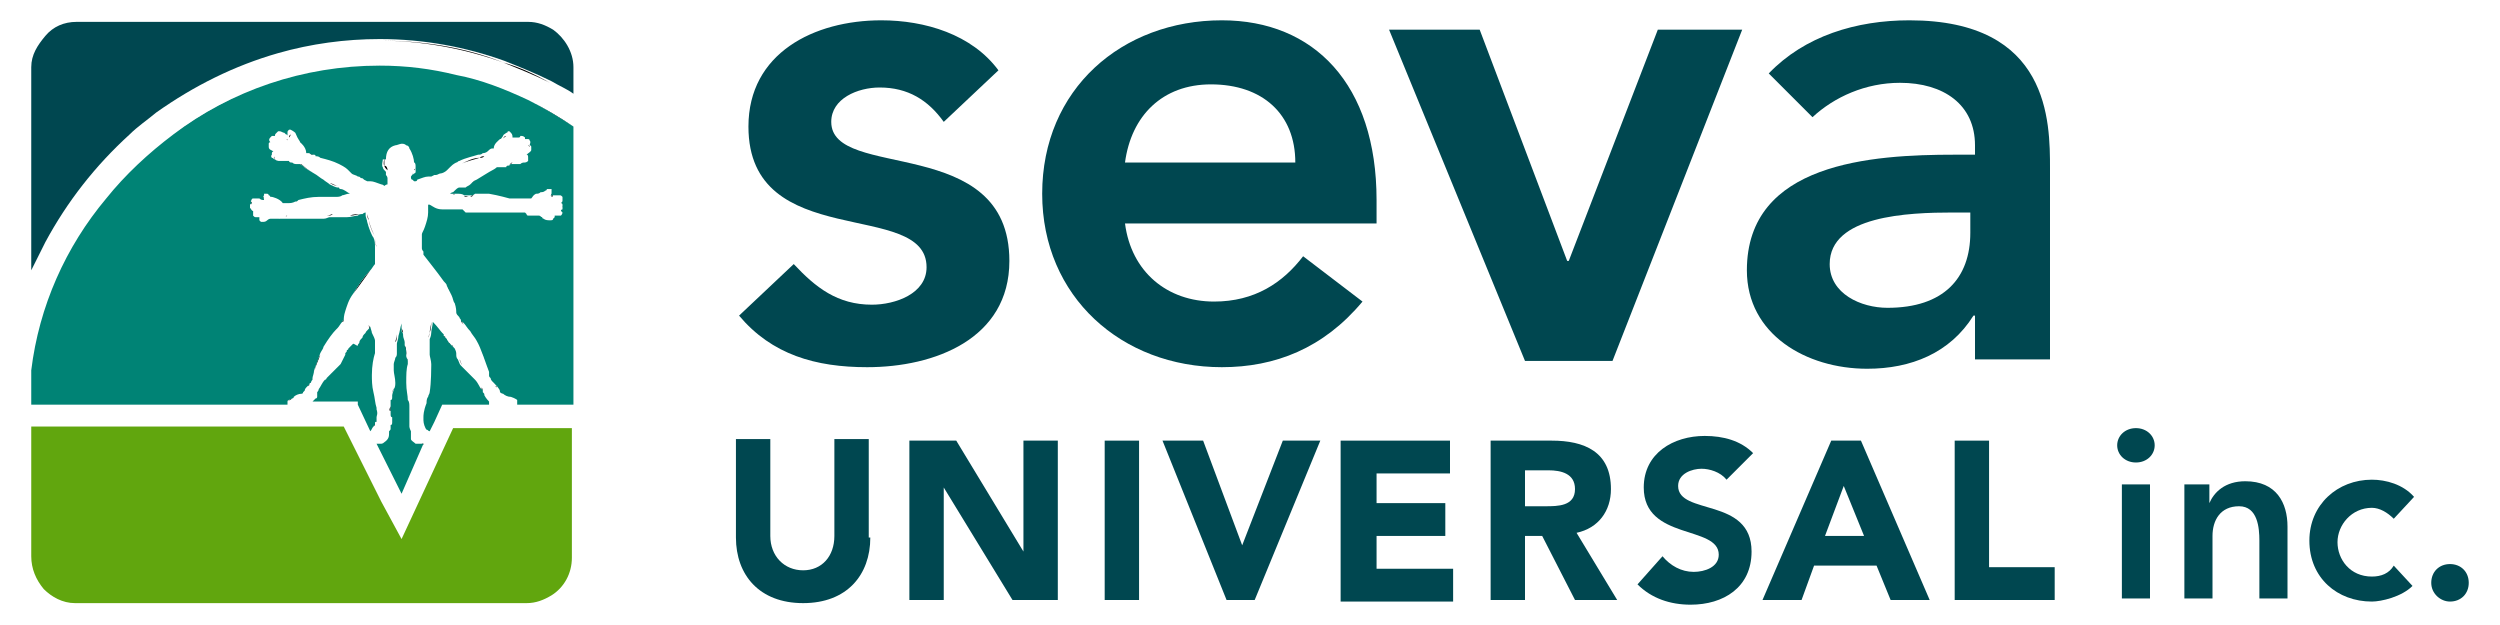 <?xml version="1.0" encoding="utf-8"?>
<!-- Generator: Adobe Illustrator 22.1.0, SVG Export Plug-In . SVG Version: 6.00 Build 0)  -->
<svg version="1.1" id="Layer_1" xmlns="http://www.w3.org/2000/svg" xmlns:xlink="http://www.w3.org/1999/xlink" x="0px" y="0px"
	 viewBox="0 0 160 40" style="enable-background:new 0 0 160 40;" xml:space="preserve">
<style type="text/css">
	.st0{fill:#004750;}
	.st1{fill:#008375;}
	.st2{fill:#61A60E;}
</style>
<g>
	<g>
		<g>
			<g>
				<path class="st0" d="M60.4,7.8c-1-1.4-2.3-2.2-4.1-2.2c-1.4,0-3.1,0.7-3.1,2.2c0,3.8,11.4,0.7,11.4,8.9c0,5-4.8,6.8-9.1,6.8
					c-3.3,0-6.1-0.8-8.2-3.3l3.5-3.3c1.4,1.5,2.8,2.6,5,2.6c1.5,0,3.5-0.7,3.5-2.4c0-4.4-11.4-0.9-11.4-9c0-4.7,4.2-6.8,8.5-6.8
					c2.8,0,5.8,0.9,7.5,3.2L60.4,7.8z"/>
				<path class="st0" d="M72,14.3c0.4,3.1,2.7,5,5.7,5c2.6,0,4.4-1.2,5.7-2.9l3.8,2.9c-2.5,3-5.6,4.2-9,4.2
					c-6.4,0-11.5-4.5-11.5-11.1c0-6.7,5.1-11.1,11.5-11.1c5.9,0,9.9,4.1,9.9,11.5v1.5H72z M82.9,10.4c0-3.1-2.1-5-5.4-5
					c-3.1,0-5.1,2-5.5,5H82.9z"/>
				<path class="st0" d="M88.9,1.9h5.8l5.6,14.8h0.1l5.7-14.8h5.4l-8.3,21.2h-5.6L88.9,1.9z"/>
				<path class="st0" d="M126.4,20.2h-0.1c-1.5,2.4-4,3.4-6.8,3.4c-3.9,0-7.7-2.2-7.7-6.3c0-6.9,8-7.4,13.3-7.4h1.3V9.3
					c0-2.6-2-4-4.8-4c-2.2,0-4.2,0.9-5.6,2.2l-2.8-2.8c2.3-2.4,5.6-3.4,9-3.4c9,0,9,6.5,9,9.5v12.2h-4.8V20.2z M126.1,13.6H125
					c-2.9,0-7.9,0.2-7.9,3.3c0,1.9,2,2.8,3.7,2.8c3.6,0,5.3-1.9,5.3-4.8V13.6z"/>
			</g>
			<path class="st0" d="M55.7,34.4c0,2.4-1.5,4.2-4.3,4.2c-2.8,0-4.3-1.8-4.3-4.2v-6.3h2.2v6.2c0,1.3,0.9,2.2,2.1,2.2
				c1.2,0,2-0.9,2-2.2v-6.2h2.2V34.4z"/>
			<path class="st0" d="M58.2,28.2h3l4.3,7.1h0v-7.1h2.2v10.2h-2.9l-4.4-7.2h0v7.2h-2.2V28.2z"/>
			<path class="st0" d="M70.7,28.2h2.2v10.2h-2.2V28.2z"/>
			<path class="st0" d="M74.4,28.2H77l2.5,6.7h0l2.6-6.7h2.4l-4.2,10.2h-1.8L74.4,28.2z"/>
			<path class="st0" d="M85.9,28.2h6.9v2.1h-4.7v1.9h4.4v2.1h-4.4v2.1h4.9v2.1h-7.2V28.2z"/>
			<path class="st0" d="M95.4,28.2h3.9c2.1,0,3.8,0.7,3.8,3.1c0,1.4-0.8,2.5-2.2,2.8l2.6,4.3h-2.7l-2.1-4.1h-1.1v4.1h-2.2V28.2z
				 M97.6,32.4h1.3c0.8,0,1.9,0,1.9-1.1c0-1-0.9-1.2-1.7-1.2h-1.5V32.4z"/>
			<path class="st0" d="M110.5,30.7c-0.4-0.5-1.1-0.7-1.6-0.7c-0.6,0-1.5,0.3-1.5,1.1c0,1.9,4.7,0.7,4.7,4.2c0,2.3-1.8,3.4-3.9,3.4
				c-1.3,0-2.5-0.4-3.4-1.3l1.6-1.8c0.5,0.6,1.2,1,2,1c0.7,0,1.6-0.3,1.6-1.1c0-1.9-4.8-0.9-4.8-4.3c0-2.2,1.9-3.3,3.9-3.3
				c1.2,0,2.3,0.3,3.1,1.1L110.5,30.7z"/>
			<path class="st0" d="M117.2,28.2h1.9l4.4,10.2h-2.5l-0.9-2.2h-4l-0.8,2.2h-2.5L117.2,28.2z M118,31.1l-1.2,3.2h2.5L118,31.1z"/>
			<path class="st0" d="M125.1,28.2h2.2v8.1h4.2v2.1h-6.4V28.2z"/>
			<path class="st0" d="M136.7,27.4c0.7,0,1.2,0.5,1.2,1.1c0,0.6-0.5,1.1-1.2,1.1c-0.7,0-1.2-0.5-1.2-1.1
				C135.5,27.9,136,27.4,136.7,27.4z M135.8,31h1.8v7.3h-1.8V31z"/>
			<path class="st0" d="M139.7,31h1.7v1.2h0c0.3-0.7,1-1.4,2.3-1.4c2,0,2.7,1.4,2.7,2.9v4.6h-1.8v-3.7c0-0.8-0.1-2.2-1.3-2.2
				c-1.2,0-1.7,0.9-1.7,1.9v4h-1.8V31z"/>
			<path class="st0" d="M153.2,33.2c-0.4-0.4-0.9-0.7-1.4-0.7c-1.3,0-2.2,1.1-2.2,2.2c0,1.1,0.8,2.2,2.2,2.2c0.6,0,1.1-0.2,1.4-0.7
				l1.2,1.3c-0.7,0.7-2,1-2.6,1c-2.2,0-4-1.5-4-3.9c0-2.3,1.8-3.9,4-3.9c0.9,0,2,0.3,2.7,1.1L153.2,33.2z"/>
			<path class="st0" d="M156.8,36.1c0.7,0,1.2,0.5,1.2,1.2c0,0.7-0.5,1.2-1.2,1.2c-0.6,0-1.2-0.5-1.2-1.2S156.1,36.1,156.8,36.1z"/>
		</g>
	</g>
	<g>
		<path d="M31,25.3C31,25.3,31,25.3,31,25.3C31,25.3,31,25.3,31,25.3C31,25.3,31,25.3,31,25.3C31,25.3,31,25.3,31,25.3z"/>
		<polygon points="27.5,27.6 27.8,27 27.5,27.6 		"/>
		<path d="M30.2,24c0.1,0.1,0.2,0.2,0.3,0.3C30.4,24.2,30.3,24.1,30.2,24c-0.2-0.2-0.4-0.4-0.6-0.6c-0.1-0.1-0.1-0.2-0.2-0.4
			c0.1,0.1,0.1,0.3,0.2,0.4C29.8,23.6,30,23.8,30.2,24z"/>
		<path d="M30.9,25C30.9,25,30.9,25,30.9,25c0-0.1-0.1-0.1-0.1-0.2C30.9,24.9,30.9,24.9,30.9,25C30.9,25,30.9,25,30.9,25z"/>
		<path d="M27.6,20.6c0,0.2-0.1,0.5-0.1,0.7C27.6,21,27.6,20.8,27.6,20.6L27.6,20.6z"/>
		<path d="M25,27.2C25,27.2,25,27.2,25,27.2c0,0.1,0,0.1,0,0.2C25,27.3,25,27.3,25,27.2C25,27.2,25,27.2,25,27.2z"/>
		<path d="M25,27.6c0.1-0.1,0.1-0.1,0.1-0.2C25,27.5,25,27.6,25,27.6c0,0-0.1,0.1-0.1,0.1C24.9,27.7,24.9,27.7,25,27.6z"/>
		<path d="M27.2,26.9c0-0.1,0-0.1,0-0.2c0-0.1,0-0.4,0.1-0.8c-0.1,0.4-0.1,0.7-0.1,0.8C27.1,26.7,27.2,26.8,27.2,26.9z"/>
		<path d="M29,22.2c0,0-0.1-0.1-0.1-0.1c-0.1-0.1-0.1-0.1-0.2-0.2c0,0.1,0.1,0.1,0.2,0.2C28.9,22.1,29,22.1,29,22.2z"/>
		<path d="M16.8,12.8C16.8,12.8,16.8,12.8,16.8,12.8c0,0-0.1,0-0.1,0C16.7,12.8,16.7,12.8,16.8,12.8z"/>
		<path d="M28.5,21.6c0,0-0.1-0.1-0.1-0.1c0,0,0,0,0-0.1c0,0,0,0,0,0.1C28.4,21.5,28.5,21.5,28.5,21.6z"/>
		<path d="M27.5,21.2c0,0.2-0.1,0.4-0.1,0.4c0,0,0,0.1,0,0.1c0-0.1,0-0.1,0-0.1C27.4,21.6,27.5,21.5,27.5,21.2z"/>
		<path d="M25.2,24.8c0,0.1-0.1,0.3-0.1,0.4c0,0.1,0,0.1,0,0.1c0-0.1,0-0.1,0-0.1C25.1,25,25.2,24.9,25.2,24.8z"/>
		<path d="M26.2,27.1C26.2,27,26.2,27,26.2,27.1c0-0.1,0-0.2,0-0.2C26.2,26.9,26.2,26.9,26.2,27.1C26.2,27,26.2,27,26.2,27.1z"/>
		<path d="M26.2,26.8c0,0,0-0.1,0-0.1c0,0,0,0,0-0.1c0,0,0,0.1,0,0.1C26.2,26.7,26.2,26.8,26.2,26.8z"/>
		<path d="M26.3,27.8c0,0,0-0.1,0-0.1c0,0,0-0.1,0-0.1c0,0,0,0,0,0.1C26.3,27.7,26.3,27.8,26.3,27.8z"/>
		<path d="M27,28.4L27,28.4c0,0,0.1,0,0.1,0C27.1,28.5,27,28.5,27,28.4z"/>
		<path d="M24.3,28.4C24.3,28.4,24.4,28.4,24.3,28.4C24.4,28.4,24.3,28.4,24.3,28.4z"/>
		<path d="M26.1,23.3c0-0.1,0-0.2,0-0.2c0-0.1-0.1-0.2-0.1-0.3c0,0.1,0.1,0.3,0.1,0.3C26.1,23.1,26.1,23.2,26.1,23.3z"/>
		<path d="M25.7,21c0,0.1,0,0.2,0.1,0.3C25.8,21.3,25.8,21.2,25.7,21z"/>
		<path d="M25.3,22c0,0.1,0,0.2,0,0.3c0,0,0,0.1,0,0.1c0,0,0-0.1,0-0.1C25.3,22.3,25.3,22.2,25.3,22z"/>
		<path d="M16.3,14C16.3,14,16.4,14,16.3,14C16.4,14,16.3,14,16.3,14z"/>
		<path d="M25.4,21.4c0,0.2-0.1,0.4-0.1,0.5c0,0.1,0,0.1,0,0.2c0-0.1,0-0.2,0-0.2C25.4,21.8,25.4,21.6,25.4,21.4z"/>
		<path d="M25.9,22.1c0,0.2,0,0.4,0.1,0.6C26,22.5,26,22.3,25.9,22.1c0-0.1,0-0.1,0-0.1c0,0,0,0,0,0c0,0,0,0,0,0
			C25.9,22,25.9,22,25.9,22.1z"/>
		<path d="M25.7,20.6l0-0.2c0,0,0,0,0,0v0c0,0,0,0,0,0L25.7,20.6z"/>
		<path d="M25,26c0,0.2,0,0.3,0,0.3c0,0,0,0.1,0,0.1c0,0,0-0.1,0-0.1C24.9,26.3,24.9,26.2,25,26z"/>
		<path d="M30.7,13.9c0.1,0,0.2,0,0.4,0C30.9,13.9,30.8,13.9,30.7,13.9z"/>
		<path d="M33.7,13.8c0,0-0.3,0-0.7,0C33.3,13.8,33.7,13.8,33.7,13.8L33.7,13.8z"/>
		<path d="M33.9,13.9C34,13.9,34,13.9,33.9,13.9C34,13.9,34,13.9,33.9,13.9z"/>
		<polygon points="29.9,13.7 29.9,13.7 30.1,13.8 		"/>
		<path d="M29.8,13.7c0.1,0,0.1,0,0.1,0C29.9,13.7,29.9,13.7,29.8,13.7z"/>
		<path d="M34.1,14C34.1,14,34.1,14,34.1,14C34.1,14,34.1,14,34.1,14z"/>
		<path d="M35.2,12.4c0,0-0.1,0-0.1,0C35.2,12.4,35.2,12.4,35.2,12.4z"/>
		<path d="M34.2,14.1C34.2,14.1,34.2,14.1,34.2,14.1C34.2,14.1,34.2,14.1,34.2,14.1z"/>
		<path d="M29.5,13.8c0.1,0,0.2,0,0.2,0C29.7,13.7,29.6,13.8,29.5,13.8z"/>
		<path d="M35,12.4c0,0-0.1,0-0.1,0.1C34.9,12.4,35,12.4,35,12.4z"/>
		<path d="M35,14.2c0.1,0,0.3,0.1,0.4,0.1C35.3,14.3,35.1,14.3,35,14.2z"/>
		<path d="M35.6,14C35.6,14,35.6,14,35.6,14C35.6,14,35.6,14,35.6,14L35.6,14z"/>
		<path d="M30.7,22.2c-0.1-0.2-0.3-0.4-0.4-0.6C30.4,21.8,30.6,22,30.7,22.2z"/>
		<path d="M20.9,13.8c0.2,0,0.3,0,0.4-0.1C21.2,13.7,21.1,13.8,20.9,13.8z"/>
		<path d="M21.4,13.7c0.1,0,0.3,0,0.5,0C21.7,13.7,21.5,13.7,21.4,13.7z"/>
		<path d="M23.5,13.5C23.5,13.5,23.5,13.5,23.5,13.5C23.5,13.5,23.5,13.5,23.5,13.5L23.5,13.5z"/>
		<path d="M20.5,22.7c-0.2,0.3-0.3,0.7-0.4,1.1C20.2,23.4,20.4,23,20.5,22.7z"/>
		<path d="M18.7,13.8c0.1,0,0.2,0,0.4,0C18.9,13.8,18.8,13.8,18.7,13.8z"/>
		<path d="M19.3,13.8c0.2,0,0.4,0,0.7,0C19.7,13.8,19.5,13.8,19.3,13.8z"/>
		<path d="M28.6,13.8c0.1,0,0.2,0,0.3,0C28.8,13.8,28.7,13.8,28.6,13.8z"/>
		<path d="M18.5,13.8C18.5,13.8,18.4,13.8,18.5,13.8C18.4,13.8,18.5,13.8,18.5,13.8L18.5,13.8z"/>
		<polygon points="2,23.7 2,23.7 2,23.7 		"/>
		<path d="M29.3,13.8c0.1,0,0.2,0,0.3,0C29.4,13.8,29.3,13.8,29.3,13.8z"/>
		<path d="M36.7,8.1c-0.9-0.6-1.9-1.2-2.9-1.7C34.8,6.9,35.7,7.5,36.7,8.1L36.7,8.1z"/>
		<path d="M24.2,4.3c-4.9,0-9.5,1.6-13.2,4.4C14.8,5.9,19.4,4.3,24.2,4.3L24.2,4.3z"/>
		<path d="M33.9,12.9c0.1,0,0.1,0,0.1,0C34,12.9,33.9,12.9,33.9,12.9L33.9,12.9z"/>
		<path d="M20.2,25.8C20.2,25.8,20.2,25.8,20.2,25.8L20.2,25.8C20.2,25.8,20.2,25.8,20.2,25.8z"/>
		<path d="M23.9,27.3C23.9,27.3,23.9,27.2,23.9,27.3c0.1-0.1,0.1-0.1,0.1-0.2C23.9,27.2,23.9,27.2,23.9,27.3
			C23.9,27.2,23.9,27.3,23.9,27.3z"/>
		<path d="M24,27C24,27,24,27,24,27C24,26.9,24,26.9,24,27C24,26.9,24,26.9,24,27C24,27,24,27,24,27z"/>
		<path d="M23.9,22.5L23.9,22.5c0-0.1,0-0.2,0-0.2C23.9,22.3,23.9,22.4,23.9,22.5L23.9,22.5z"/>
		<polygon points="22.9,25.9 22.9,25.9 23.7,27.5 23.7,27.5 22.9,25.9 		"/>
		<path d="M20.5,25.4C20.5,25.4,20.5,25.4,20.5,25.4C20.5,25.4,20.5,25.4,20.5,25.4z"/>
		<path d="M23.3,21.2C23.3,21.2,23.2,21.2,23.3,21.2c-0.1,0.1-0.2,0.2-0.2,0.3C23.1,21.4,23.2,21.3,23.3,21.2
			C23.2,21.2,23.3,21.2,23.3,21.2z"/>
		<path d="M23.6,20.8L23.6,20.8c0,0.2,0.1,0.3,0.1,0.4C23.7,21.1,23.7,21,23.6,20.8z"/>
		<path d="M22.4,22.3C22.4,22.3,22.4,22.3,22.4,22.3c-0.1,0.1-0.1,0.2-0.1,0.2C22.3,22.4,22.3,22.4,22.4,22.3
			C22.4,22.3,22.4,22.3,22.4,22.3z"/>
		<path d="M20.3,25.7C20.3,25.7,20.3,25.7,20.3,25.7C20.3,25.7,20.3,25.7,20.3,25.7z"/>
		<path d="M20.2,25.7C20.2,25.7,20.2,25.7,20.2,25.7C20.2,25.7,20.2,25.7,20.2,25.7z"/>
		<path d="M21.3,24c-0.1,0.1-0.2,0.2-0.3,0.3c0,0,0,0.1-0.1,0.1c0,0,0-0.1,0.1-0.1C21.1,24.2,21.2,24.1,21.3,24z"/>
		<path d="M22.3,22.5c0,0.1,0,0.1-0.1,0.2c0,0,0,0.1,0,0.1c0,0,0-0.1,0-0.1C22.2,22.6,22.2,22.5,22.3,22.5z"/>
		<path d="M20.4,25.6C20.4,25.6,20.4,25.6,20.4,25.6C20.4,25.6,20.4,25.6,20.4,25.6z"/>
		<path d="M30.2,13.8c0.1,0,0.1,0,0.2,0C30.3,13.9,30.2,13.9,30.2,13.8z"/>
		<path d="M34.6,14.1c0.1,0,0.1,0.1,0.2,0.1C34.8,14.2,34.7,14.1,34.6,14.1c0,0-0.1,0-0.1,0c0,0-0.1,0-0.1,0l0,0h0
			C34.5,14.1,34.6,14.1,34.6,14.1z"/>
		<path d="M29.2,13.8c-0.1,0-0.2,0-0.3,0C29,13.8,29.1,13.8,29.2,13.8z"/>
		<path d="M30.6,13.9c-0.1,0-0.1,0-0.2,0C30.5,13.9,30.5,13.9,30.6,13.9z"/>
		<path d="M33.9,13.9C33.9,13.9,33.9,13.9,33.9,13.9C33.9,13.9,33.8,13.8,33.9,13.9C33.8,13.8,33.9,13.9,33.9,13.9
			C33.9,13.9,33.9,13.9,33.9,13.9z"/>
		<path d="M35,14.2C35,14.2,35,14.2,35,14.2c-0.1,0-0.1,0-0.2-0.1C34.9,14.2,34.9,14.2,35,14.2C35,14.2,35,14.2,35,14.2z"/>
		<path d="M35.6,14.2L35.6,14.2c-0.1,0.1-0.2,0.2-0.3,0.2C35.5,14.3,35.5,14.3,35.6,14.2L35.6,14.2z"/>
		<path d="M36,14c0,0-0.1,0-0.1,0h0h0C35.9,14,36,14,36,14z"/>
		<path d="M30.7,22.2c0.3,0.5,0.6,1.5,0.8,2l0,0.1l0-0.1C31.4,23.7,31,22.7,30.7,22.2z"/>
		<path d="M31.7,24.7C31.8,24.7,31.8,24.7,31.7,24.7c0.1,0.1,0.1,0.1,0.1,0.1C31.8,24.8,31.8,24.7,31.7,24.7
			C31.8,24.7,31.8,24.7,31.7,24.7z"/>
		<path d="M29.4,19.9c0.1,0.3,0.1,0.5,0.1,0.6c0,0.1,0.1,0.2,0.2,0.3c-0.1-0.1-0.1-0.2-0.2-0.3C29.5,20.4,29.5,20.2,29.4,19.9z"/>
		<path d="M28.7,18.4c0.1,0.1,0.2,0.2,0.2,0.3c0.1,0.2,0.2,0.4,0.3,0.6c-0.1-0.2-0.2-0.4-0.3-0.6C28.8,18.6,28.7,18.5,28.7,18.4z"/>
		<path d="M27.8,13.5C27.8,13.5,27.8,13.5,27.8,13.5C27.8,13.5,27.8,13.5,27.8,13.5c0,0,0,0.1,0,0.2c0,0.1,0,0.2,0,0.3
			c0-0.1,0-0.2,0-0.3C27.8,13.6,27.8,13.6,27.8,13.5z"/>
		<path d="M35.3,12.8C35.3,12.8,35.3,12.8,35.3,12.8C35.3,12.8,35.3,12.8,35.3,12.8C35.3,12.8,35.3,12.8,35.3,12.8
			C35.3,12.8,35.3,12.8,35.3,12.8C35.3,12.8,35.3,12.8,35.3,12.8z"/>
		<path d="M30.4,12.5c0.1,0,0.2,0,0.3,0C30.6,12.5,30.5,12.5,30.4,12.5z"/>
		<path d="M35.1,12.4C35.1,12.4,35.1,12.4,35.1,12.4C35.1,12.4,35.1,12.4,35.1,12.4z"/>
		<path d="M36.1,13.6C36.1,13.6,36.1,13.6,36.1,13.6C36,13.6,36,13.7,36.1,13.6C36,13.7,36,13.6,36.1,13.6
			C36.1,13.6,36.1,13.6,36.1,13.6z"/>
		<path d="M30,12.6C30,12.6,30.1,12.6,30,12.6c0.1,0,0.1,0,0.1,0c0,0,0.1,0,0.2-0.1c-0.1,0-0.1,0-0.2,0.1
			C30.1,12.6,30.1,12.6,30,12.6z"/>
		<path d="M28.9,12.4c0.1,0,0.2,0,0.2,0c0,0,0.1,0,0.1,0c0,0-0.1,0-0.1,0C29.1,12.5,29,12.4,28.9,12.4z"/>
		<path d="M31.5,10.9c-0.2,0.1-0.5,0.3-1,0.6c-0.2,0.1-0.3,0.2-0.4,0.3c0.1-0.1,0.3-0.2,0.4-0.3C31,11.2,31.3,11,31.5,10.9z"/>
		<path d="M31.2,12.5c0.6,0.1,1.3,0.3,1.3,0.3c0,0,0,0,0,0c0,0,0,0,0,0C32.5,12.8,31.8,12.6,31.2,12.5z"/>
		<path d="M36.1,13C36.1,13,36.1,13,36.1,13C36.1,13,36.1,13,36.1,13c0,0.1,0,0.1-0.1,0.2c0.1,0,0.1,0.1,0.1,0.1
			c0,0-0.1-0.1-0.1-0.1C36.1,13.1,36.1,13.1,36.1,13z"/>
		<path d="M36.2,13.3c0,0,0,0.1,0,0.1c0,0,0,0,0,0.1c0,0,0,0,0-0.1C36.2,13.3,36.2,13.3,36.2,13.3z"/>
		<path d="M35.8,12.8C35.8,12.8,35.8,12.8,35.8,12.8C35.8,12.8,35.8,12.8,35.8,12.8L35.8,12.8z"/>
		<path d="M6.7,12.8C4.2,15.8,2.5,19.6,2,23.7l0,0C2.5,19.6,4.2,15.8,6.7,12.8z"/>
		<path d="M35.3,12.4L35.3,12.4c0,0.1,0,0.1,0,0.2C35.4,12.6,35.4,12.5,35.3,12.4L35.3,12.4z"/>
		<path d="M16.5,12.7c0.1,0,0.1,0,0.1,0C16.6,12.7,16.6,12.7,16.5,12.7L16.5,12.7z"/>
		<path d="M16.8,12.8C16.8,12.8,16.8,12.8,16.8,12.8L16.8,12.8C16.8,12.8,16.8,12.8,16.8,12.8z"/>
		<path d="M32.3,10.6C32.3,10.6,32.3,10.6,32.3,10.6C32.3,10.6,32.3,10.6,32.3,10.6z"/>
		<path d="M35.2,5.3c-1-0.5-2-0.9-3-1.3C33.3,4.3,34.3,4.8,35.2,5.3z"/>
		<path d="M16.8,12.4L16.8,12.4l0.1-0.1L16.8,12.4L16.8,12.4c0,0.1,0,0.2,0.1,0.3c0,0,0,0,0,0l0,0c0,0,0,0,0,0
			C16.8,12.7,16.8,12.6,16.8,12.4z"/>
		<path d="M16.2,12.8C16.3,12.7,16.3,12.7,16.2,12.8C16.3,12.7,16.3,12.7,16.2,12.8z"/>
		<path d="M16,13.2c0,0,0.1-0.1,0.1-0.1c0-0.1-0.1-0.1,0-0.2c0,0.1,0,0.1,0,0.2C16.1,13.1,16,13.2,16,13.2z"/>
		<path d="M33.8,1.4L33.8,1.4c0.6,0,1.1,0.2,1.6,0.5C34.9,1.6,34.4,1.4,33.8,1.4z"/>
		<path d="M18.4,25.9C18.4,25.8,18.4,25.8,18.4,25.9L18.4,25.9L18.4,25.9C18.4,25.8,18.4,25.8,18.4,25.9z"/>
		<path d="M4.9,1.4c-0.8,0-1.5,0.3-2,0.9C3.4,1.7,4.1,1.4,4.9,1.4L4.9,1.4z"/>
		<path d="M16.1,13.6C16.1,13.6,16.1,13.6,16.1,13.6C16.1,13.6,16.1,13.6,16.1,13.6c-0.1,0-0.1-0.1-0.2-0.2
			C16,13.5,16.1,13.5,16.1,13.6z"/>
		<path d="M2,17.3c0.3-0.6,0.6-1.2,0.9-1.8C2.6,16.1,2.3,16.7,2,17.3L2,17.3z"/>
		<path d="M24.2,2.6c2.8,0,5.5,0.5,8,1.4C29.7,3,27,2.6,24.2,2.6L24.2,2.6z"/>
		<path d="M22.1,19.9c0.1-0.3,0.2-0.7,0.5-1.1c0.3-0.5,0.7-1.1,1.1-1.5c-0.3,0.4-0.7,1-1.1,1.5C22.3,19.2,22.2,19.6,22.1,19.9z"/>
		<path d="M24,15.1c0,0.2,0,0.4,0.1,0.7C24,15.6,24,15.3,24,15.1c-0.1-0.1-0.3-0.6-0.4-1c0-0.1-0.1-0.3-0.1-0.4c0,0.1,0,0.2,0.1,0.4
			C23.7,14.6,23.9,15,24,15.1z"/>
		<path d="M21.9,20.6c0,0,0-0.1,0.1-0.1c0-0.1,0-0.3,0.1-0.6C22,20.2,22,20.4,22,20.5C22,20.5,22,20.6,21.9,20.6z"/>
		<path d="M19.7,24.7C19.7,24.8,19.6,24.8,19.7,24.7c-0.2,0.2-0.2,0.3-0.2,0.3c0,0,0,0-0.1,0.1c0,0,0.1-0.1,0.1-0.1
			C19.5,25,19.5,24.9,19.7,24.7C19.6,24.8,19.7,24.8,19.7,24.7c0,0,0.1-0.1,0.1-0.1C19.8,24.7,19.7,24.7,19.7,24.7z"/>
		<path d="M23.1,13.7c-0.2,0-0.4,0.1-0.7,0.1l-0.1,0l0.1,0C22.6,13.7,22.9,13.7,23.1,13.7z"/>
		<path d="M16.2,13.9L16.2,13.9C16.1,13.9,16.1,13.9,16.2,13.9C16.1,13.9,16.1,13.9,16.2,13.9L16.2,13.9z"/>
		<path d="M18.4,25.7L18.4,25.7c0.1-0.1,0.2-0.1,0.3-0.2C18.6,25.5,18.5,25.6,18.4,25.7L18.4,25.7z"/>
		<path d="M20.6,13.8c-0.1,0-0.2,0-0.3,0h0C20.4,13.8,20.5,13.8,20.6,13.8z"/>
		<path d="M16.6,14.3c0,0-0.1-0.1-0.1-0.1c0,0,0,0,0-0.1c0,0,0,0,0,0.1C16.6,14.2,16.6,14.2,16.6,14.3z"/>
		<path d="M17.5,14.1c0,0-0.1,0-0.1,0c-0.1,0-0.2,0.1-0.2,0.1c0.1,0,0.1-0.1,0.2-0.1C17.4,14.1,17.4,14.1,17.5,14.1z"/>
		<path d="M17.8,14L17.8,14c0.2,0,0.3,0,0.4-0.1C18.1,14,18,14,17.8,14L17.8,14L17.8,14c-0.1,0-0.1,0-0.2,0c0,0-0.1,0-0.1,0l0,0
			C17.6,14,17.7,14,17.8,14L17.8,14z"/>
		<path d="M18.4,13.8C18.4,13.8,18.3,13.8,18.4,13.8c-0.1,0-0.1,0.1-0.1,0.1C18.3,13.8,18.3,13.8,18.4,13.8
			C18.3,13.8,18.4,13.8,18.4,13.8z"/>
		<path d="M17.6,10.2c0,0,0.1,0.1,0.2,0.1C17.7,10.3,17.6,10.2,17.6,10.2c0,0-0.1-0.1,0-0.2c0,0,0,0,0-0.1c0,0,0,0.1,0,0.1
			C17.5,10.1,17.5,10.1,17.6,10.2z"/>
		<path d="M19,10.6C19,10.6,19,10.6,19,10.6C19,10.6,19,10.6,19,10.6z"/>
		<path d="M18.7,10.5L18.7,10.5L18.7,10.5L18.7,10.5c-0.1-0.1-0.2-0.1-0.2-0.1C18.5,10.5,18.6,10.5,18.7,10.5L18.7,10.5z"/>
		<path d="M18.5,10.4C18.5,10.4,18.4,10.4,18.5,10.4c-0.1,0-0.1,0-0.1,0C18.4,10.4,18.4,10.4,18.5,10.4
			C18.4,10.4,18.5,10.4,18.5,10.4z"/>
		<path d="M20.7,12.4c0.1,0,0.2,0,0.3,0C20.9,12.4,20.8,12.4,20.7,12.4z"/>
		<path d="M18.2,10.4c-0.1,0-0.1,0-0.2,0c-0.1,0-0.2,0-0.3-0.1c0.1,0,0.2,0,0.3,0.1C18,10.4,18.1,10.4,18.2,10.4z"/>
		<path d="M20.1,11.1c-0.5-0.3-0.7-0.4-0.7-0.5c0,0-0.1,0-0.2-0.1c0,0,0.1,0,0.2,0.1C19.5,10.7,19.6,10.8,20.1,11.1z"/>
		<path d="M21.2,12.5c-0.1,0-0.1,0-0.2,0C21.1,12.5,21.2,12.5,21.2,12.5c0.1,0,0.2,0,0.3,0l0,0l0,0l0,0
			C21.4,12.5,21.3,12.5,21.2,12.5z"/>
		<path d="M18.4,12.8c0.2,0,0.3,0,0.5-0.1c0,0,0,0,0,0c0,0,0,0,0,0C18.8,12.8,18.6,12.8,18.4,12.8z"/>
		<polygon points="18.7,8.6 18.7,8.6 18.7,8.6 		"/>
		<path d="M19.2,9.1c0,0,0.4,0.3,0.4,0.7c0,0,0,0,0,0c0,0,0,0,0,0C19.6,9.4,19.2,9.1,19.2,9.1z"/>
		<path d="M30,12.6c-0.1,0-0.2,0-0.3,0C29.8,12.5,29.9,12.6,30,12.6z"/>
		<path d="M18.5,8.8c0-0.1,0-0.1,0.1-0.2l0,0l0,0C18.6,8.7,18.5,8.8,18.5,8.8z"/>
		<path d="M18.3,8.9C18.3,8.8,18.3,8.8,18.3,8.9C18.3,8.8,18.3,8.8,18.3,8.9c0.1,0,0.1,0.1,0.1,0.1c0,0,0,0,0,0c0,0,0,0,0,0
			C18.4,8.9,18.4,8.9,18.3,8.9z"/>
		<path d="M17.9,8.7C17.9,8.6,17.9,8.6,17.9,8.7L17.9,8.7C17.9,8.6,17.9,8.6,17.9,8.7z"/>
		<path d="M17,12.3C17,12.3,17.1,12.3,17,12.3C17.1,12.3,17.1,12.3,17,12.3z"/>
		<path d="M33.7,8.9C33.7,8.9,33.7,8.9,33.7,8.9C33.7,8.9,33.7,8.9,33.7,8.9z"/>
		<path d="M26.6,11.7L26.6,11.7C26.6,11.7,26.6,11.7,26.6,11.7C26.6,11.7,26.6,11.7,26.6,11.7z"/>
		<path d="M32.1,10.6C32.1,10.6,32.1,10.6,32.1,10.6C32.1,10.6,32.1,10.6,32.1,10.6z"/>
		<path d="M33.5,8.9L33.5,8.9C33.5,8.9,33.5,8.9,33.5,8.9C33.5,8.9,33.5,8.9,33.5,8.9z"/>
		<path d="M32.8,10.4C32.8,10.4,32.8,10.4,32.8,10.4c-0.1,0-0.1,0.1-0.2,0.1C32.7,10.5,32.7,10.5,32.8,10.4
			C32.8,10.4,32.8,10.4,32.8,10.4z"/>
		<path d="M32,10.6C32,10.6,32,10.6,32,10.6C32,10.6,32,10.6,32,10.6L32,10.6z"/>
		<path d="M17,12.3C17,12.3,16.9,12.3,17,12.3C16.9,12.3,17,12.3,17,12.3z"/>
		<path d="M18.5,9c0-0.1,0-0.1,0-0.2C18.5,8.9,18.5,8.9,18.5,9L18.5,9z"/>
		<path d="M21.9,12c0.1,0.1,0.3,0.2,0.6,0.3C22.2,12.2,22,12.1,21.9,12z"/>
		<path d="M19.7,9.8c0,0,0.1,0,0.1,0c0.1,0.1,0.2,0.1,0.3,0.1c-0.1,0-0.2-0.1-0.3-0.1C19.8,9.8,19.8,9.8,19.7,9.8z"/>
		<path d="M17.1,12.3c0,0,0.1,0,0.1,0.1c0.1,0,0.1,0.1,0.1,0.1c0,0-0.1,0-0.1-0.1C17.2,12.4,17.2,12.3,17.1,12.3z"/>
		<path d="M21.1,11.7c0.3,0.1,0.4,0.2,0.5,0.2C21.6,11.9,21.4,11.9,21.1,11.7z"/>
		<path d="M17.6,8.9C17.6,8.9,17.6,8.9,17.6,8.9C17.6,8.9,17.6,8.9,17.6,8.9z"/>
		<path d="M32.4,10.6c0,0,0.1,0,0.1-0.1C32.5,10.6,32.4,10.6,32.4,10.6z"/>
		<path d="M25.3,9c0.1,0,0.3-0.1,0.4-0.1l0,0C25.6,8.9,25.5,8.9,25.3,9z"/>
		<path d="M26.6,10.8c0,0-0.1,0.1-0.1,0.1C26.5,10.9,26.5,10.8,26.6,10.8z"/>
		<path d="M27.6,11.5L27.6,11.5l0.2-0.1c0,0,0.1,0,0.1,0c0,0-0.1,0-0.1,0L27.6,11.5z"/>
		<path d="M26.4,11c0,0.1,0,0.2-0.1,0.3c0,0,0,0,0,0c0,0,0,0,0,0C26.4,11.2,26.4,11.1,26.4,11z"/>
		<path d="M25.7,8.9c0.1,0,0.2,0,0.3,0.1C26,8.9,25.9,8.9,25.7,8.9L25.7,8.9z"/>
		<path d="M26.3,9.1C26.2,9.1,26.1,9,26.1,9C26.1,9,26.2,9.1,26.3,9.1c0.2,0.3,0.3,0.7,0.3,0.9c0.1,0,0.1,0.2,0.1,0.3
			c0-0.1,0-0.2-0.1-0.3C26.6,9.8,26.5,9.4,26.3,9.1z"/>
		<path d="M29.5,10.5c-0.1,0-0.2,0.1-0.2,0.1C29.3,10.6,29.4,10.5,29.5,10.5c0.4-0.2,0.9-0.3,1.2-0.4c0.1,0,0.2,0,0.3-0.1
			c-0.1,0-0.2,0-0.3,0.1C30.3,10.1,29.9,10.3,29.5,10.5z"/>
		<path d="M33.7,10c0,0.1,0,0.1,0,0.2C33.7,10.1,33.7,10.1,33.7,10L33.7,10z"/>
		<path d="M33.2,8.7c0,0,0.1,0,0.1,0l0,0C33.2,8.6,33.2,8.7,33.2,8.7z"/>
		<path d="M33.8,9C33.8,9,33.8,9,33.8,9C33.8,9,33.8,9,33.8,9c0.1,0.1,0,0.2,0,0.3c0,0,0.1,0,0.1,0.1c0,0-0.1-0.1-0.1-0.1
			C33.8,9.2,33.9,9.1,33.8,9z"/>
		<path d="M32.2,8.9C32.1,9,32.1,9,32,9.1c0,0,0,0,0,0c0,0,0,0,0,0C32.1,9,32.1,9,32.2,8.9c0-0.1,0.1-0.1,0.2-0.2
			C32.3,8.7,32.2,8.8,32.2,8.9z"/>
		<path d="M32.9,8.9C32.9,8.9,32.9,8.9,32.9,8.9C32.9,8.8,32.9,8.8,32.9,8.9C32.9,8.8,32.9,8.8,32.9,8.9C32.9,8.9,32.9,8.9,32.9,8.9
			z"/>
		<polygon points="32.5,8.6 32.6,8.6 32.6,8.6 		"/>
		<path d="M26.7,10.5c0,0.1,0,0.1,0,0.1c0,0,0,0.1-0.1,0.1c0,0,0.1-0.1,0.1-0.1C26.7,10.6,26.7,10.5,26.7,10.5z"/>
		<path d="M24.6,10.6c0,0.1,0.1,0.2,0.2,0.3c0,0,0,0,0,0.1c0,0,0,0,0-0.1C24.8,10.7,24.7,10.6,24.6,10.6c-0.1-0.1,0-0.4,0-0.5
			c0,0,0,0,0.1,0c0,0,0,0-0.1,0C24.6,10.2,24.6,10.4,24.6,10.6z"/>
		<path d="M23.2,11.3c0.1,0,0.1,0,0.2,0.1l0.2,0.1l-0.2-0.1C23.3,11.3,23.3,11.3,23.2,11.3z"/>
		<path d="M23.6,11.5c0,0,0.1,0,0.2,0l0,0C23.7,11.5,23.7,11.5,23.6,11.5z"/>
		<path class="st1" d="M16.9,12.8L16.9,12.8C16.9,12.8,16.9,12.8,16.9,12.8c0-0.1-0.1-0.2,0-0.3l0-0.1l0,0l0,0l0,0c0,0,0,0,0.1,0
			c0,0,0,0,0,0l0,0c0,0,0,0,0.1,0c0,0,0,0,0,0c0,0,0.1,0,0.1,0.1c0.1,0,0.1,0.1,0.1,0.1c0,0,0.1,0,0.1,0c0,0,0.5,0.1,0.7,0.4
			c0,0,0,0,0.1,0c0.1,0,0.1,0,0.2,0c0.2,0,0.3,0,0.5-0.1c0,0,0,0,0,0c0.1,0,0.1,0,0.2-0.1c0.4-0.1,0.8-0.2,1.3-0.2
			c0.1,0,0.1,0,0.2,0c0,0,0,0,0,0c0.1,0,0.2,0,0.3,0c0,0,0,0,0.1,0c0.1,0,0.1,0,0.2,0c0.1,0,0.2,0,0.3,0l0,0c0.1,0,0.3,0,0.4-0.1
			c0.1,0,0.3-0.1,0.4-0.1c0.1,0,0.1,0,0.1,0c-0.2-0.1-0.4-0.3-0.6-0.3c0,0-0.1,0-0.1-0.1c0,0-0.1,0-0.1,0c-0.1,0-0.3-0.1-0.5-0.2
			c-0.1-0.1-0.3-0.2-0.4-0.3c-0.2-0.1-0.4-0.3-0.6-0.4c-0.5-0.3-0.7-0.4-0.7-0.5c0,0-0.1,0-0.2-0.1c-0.1,0-0.1,0-0.2,0c0,0,0,0,0,0
			c0,0,0,0,0,0c-0.1,0-0.2,0-0.3-0.1l0,0l-0.1,0c-0.1,0-0.1-0.1-0.1-0.1c0,0-0.1,0-0.1,0c0,0,0,0-0.1,0c0,0-0.1,0-0.1,0
			c0,0-0.1,0-0.1,0c-0.1,0-0.1,0-0.2,0c-0.1,0-0.2,0-0.3-0.1c-0.1,0-0.1-0.1-0.2-0.1c0,0-0.1-0.1,0-0.2c0,0,0,0,0-0.1
			c0,0,0-0.1,0.1-0.1c-0.1-0.1-0.3-0.1-0.3-0.3c0-0.1,0-0.1,0-0.2c0-0.1,0.1-0.1,0.1-0.1c-0.1-0.1-0.1-0.2,0-0.3
			c0,0,0.1-0.1,0.1-0.1c0,0,0,0,0,0c0,0,0,0,0.1,0c0,0,0,0,0.1,0c0-0.1,0-0.1,0.1-0.2c0,0,0.1-0.1,0.1-0.1c0,0,0.1,0,0.1,0h0l0,0
			c0.1,0,0.2,0.1,0.3,0.1c0,0,0,0,0.1,0.1c0,0,0,0,0,0c0.1,0,0.1,0.1,0.1,0.1c0,0,0,0,0,0c0,0,0,0,0,0c0-0.1,0-0.1,0-0.2
			c0-0.1,0-0.1,0.1-0.2l0,0l0,0l0,0l0,0l0,0l0.1,0c0,0,0.2,0.1,0.3,0.2C19.1,9,19.2,9,19.2,9.1c0,0,0.4,0.3,0.4,0.7c0,0,0,0,0,0
			c0,0,0,0,0,0c0,0,0,0,0.1,0c0,0,0.1,0,0.1,0c0.1,0.1,0.2,0.1,0.3,0.1c0,0,0.1,0,0.1,0.1c0.1,0,0.2,0,0.3,0.1
			c0.4,0.1,0.8,0.2,1.2,0.4c0.4,0.2,0.5,0.3,0.6,0.4c0.1,0.1,0.1,0.1,0.2,0.2c0.1,0.1,0.3,0.1,0.4,0.2c0.1,0,0.1,0,0.2,0.1
			c0.1,0,0.1,0,0.2,0.1l0.2,0.1c0,0,0.1,0,0.2,0l0,0l0,0c0.2,0,0.4,0.1,0.7,0.2c0.1,0,0.2,0.1,0.2,0.1c0.1-0.1,0.2-0.1,0.2-0.1
			c0-0.1,0-0.2,0-0.4c0-0.1-0.1-0.2-0.1-0.2c0,0,0,0,0-0.1c0,0,0,0,0-0.1c-0.1-0.1-0.2-0.2-0.2-0.3c-0.1-0.1,0-0.4,0-0.5
			c0,0,0,0,0.1,0c0,0,0,0,0.1,0v0c0-0.5,0.2-0.8,0.6-0.9c0.1,0,0.3-0.1,0.4-0.1l0,0h0l0,0c0.1,0,0.2,0,0.3,0.1
			c0.1,0,0.2,0.1,0.2,0.2c0.2,0.3,0.3,0.7,0.3,0.9c0.1,0,0.1,0.2,0.1,0.3c0,0.1,0,0.1,0,0.2c0,0.1,0,0.1,0,0.1c0,0,0,0.1-0.1,0.1
			c0,0,0,0,0,0c0,0-0.1,0.1-0.1,0.1V11c0,0.1,0,0.2-0.1,0.3c0,0,0,0,0,0c0,0.1,0,0.2,0.1,0.2c0,0,0.1,0.1,0.1,0.1c0,0,0,0,0.1,0
			c0,0,0.1,0,0.1-0.1c0.3-0.1,0.5-0.2,0.7-0.2c0.1,0,0.1,0,0.2,0l0.2-0.1c0,0,0.1,0,0.1,0c0.1,0,0.2-0.1,0.3-0.1
			c0.1,0,0.3-0.1,0.4-0.2c0.1-0.1,0.1-0.1,0.2-0.2c0.1-0.1,0.2-0.2,0.4-0.3c0.1,0,0.1-0.1,0.2-0.1c0.4-0.2,0.9-0.3,1.2-0.4
			c0.1,0,0.2,0,0.3-0.1c0.2,0,0.3-0.1,0.4-0.2c0,0,0.1-0.1,0.2-0.1c0,0,0,0,0.1,0c0-0.3,0.3-0.5,0.4-0.6c0,0,0,0,0,0
			c0.1,0,0.1-0.1,0.2-0.2c0-0.1,0.1-0.1,0.2-0.2c0.1,0,0.1-0.1,0.1-0.1l0.1,0l0,0l0,0l0,0l0.1,0.1c0.1,0.1,0.1,0.2,0.1,0.3
			c0,0,0,0,0.1,0c0,0,0,0,0.1,0c0,0,0,0,0.1,0c0,0,0,0,0,0c0,0,0,0,0.1,0c0.1,0,0.1-0.1,0.1-0.1c0,0,0.1,0,0.1,0l0,0l0,0
			c0,0,0.1,0,0.2,0.1c0,0,0,0.1,0,0.1c0,0,0,0,0,0c0,0,0,0,0.1,0c0,0,0,0,0.1,0c0,0,0,0,0,0c0,0,0.1,0,0.1,0.1c0,0,0,0,0,0
			c0.1,0.1,0,0.2,0,0.3c0,0,0.1,0,0.1,0.1c0,0,0,0,0,0c0,0.1,0,0.1,0,0.2c0,0.1-0.2,0.2-0.3,0.3c0.1,0,0.1,0.1,0.1,0.2v0l0,0
			c0,0.1,0,0.1,0,0.2c0,0-0.1,0.1-0.2,0.1c-0.1,0-0.2,0-0.3,0.1c-0.1,0-0.2,0-0.3,0c-0.1,0-0.1,0-0.2,0c0,0,0,0,0,0c0,0,0,0-0.1,0
			c0,0-0.1,0-0.1,0.1c0,0,0,0-0.1,0c0,0,0,0,0,0c0,0-0.1,0-0.1,0.1c0,0,0,0-0.1,0c0,0-0.1,0-0.1,0l0,0c0,0-0.1,0-0.1,0c0,0,0,0,0,0
			c0,0-0.1,0-0.1,0c0,0,0,0-0.1,0c0,0-0.1,0-0.1,0c0,0-0.1,0.1-0.3,0.2c-0.2,0.1-0.5,0.3-1,0.6c-0.2,0.1-0.3,0.2-0.4,0.3
			c-0.1,0.1-0.2,0.1-0.3,0.2C29.6,12,29.5,12,29.4,12c-0.1,0-0.2,0.1-0.4,0.3c-0.1,0-0.2,0.1-0.2,0.1c0,0,0.1,0,0.2,0
			c0.1,0,0.2,0,0.2,0c0,0,0.1,0,0.1,0c0.1,0,0.3,0,0.4,0.1c0.1,0,0.2,0,0.3,0c0,0,0,0,0.1,0c0.1,0,0.1,0,0.1,0c0,0,0.1,0,0.2-0.1
			c0,0,0,0,0.1,0c0.1,0,0.2,0,0.3,0l0,0c0.1,0,0.2,0,0.3,0c0.1,0,0.1,0,0.2,0c0.6,0.1,1.3,0.3,1.3,0.3c0,0,0,0,0,0c0,0,0.1,0,0.2,0
			c0,0,0.1,0,0.2,0c0,0,0.1,0,0.1,0c0,0,0.1,0,0.2,0c0.2,0,0.4,0,0.6,0c0.1,0,0.1,0,0.1,0c0,0,0,0,0,0c0.1-0.1,0.1-0.2,0.3-0.3
			c0.1,0,0.2,0,0.3-0.1c0.1,0,0.2,0,0.3-0.1c0.1,0,0.1-0.1,0.1-0.1c0,0,0,0,0,0c0,0,0,0,0.1,0l0,0c0,0,0,0,0,0c0.1,0,0.1,0,0.1,0h0
			l0.1,0l0,0l0,0.1c0,0,0,0.1,0,0.1c0,0.1,0,0.2-0.1,0.2h0c0,0,0,0,0,0c0,0,0,0,0,0c0.1,0,0.1,0,0.2,0l0.1,0c0.1,0,0.1,0,0.2,0l0,0
			l0,0c0,0,0.1,0,0.1,0c0.1,0,0.1,0,0.2,0.1c0,0,0,0.1,0,0.1c0,0,0,0,0,0.1c0,0.1,0,0.1-0.1,0.2c0.1,0,0.1,0.1,0.1,0.1
			c0,0,0,0.1,0,0.1c0,0,0,0,0,0.1c0,0,0,0.1,0,0.1c0,0,0,0,0,0c0,0-0.1,0-0.1,0.1c0,0,0,0,0,0c0,0,0.1,0.1,0.1,0.1
			c0,0,0,0.1-0.1,0.2c0,0-0.1,0-0.1,0h0c-0.1,0-0.1,0-0.2,0c0,0,0,0-0.1,0c0,0,0,0,0,0c0,0,0,0,0,0l0,0.1l-0.1,0.1
			c0,0.1-0.1,0.1-0.2,0.1c-0.1,0-0.3,0-0.4-0.1c0,0,0,0,0,0c0,0-0.1,0-0.1-0.1c-0.1,0-0.1-0.1-0.2-0.1c-0.1,0-0.1,0-0.2,0h0
			c0,0,0,0-0.1,0c0,0,0,0-0.1,0c0,0,0,0-0.1,0c0,0-0.1,0-0.1,0c0,0,0,0-0.1,0c0,0-0.1,0-0.1-0.1c0,0,0,0,0,0c0,0,0,0-0.1-0.1
			c0,0,0,0,0,0c0,0,0,0-0.1,0c0,0-0.1,0-0.1,0c0,0-0.3,0-0.7,0c-0.1,0-0.2,0-0.3,0c-0.3,0-0.7,0-0.9,0c-0.3,0-0.5,0-0.7,0
			c-0.1,0-0.2,0-0.4,0c0,0,0,0-0.1,0c0,0,0,0,0,0c-0.1,0-0.1,0-0.2,0c0,0,0,0-0.1,0c-0.1,0-0.1,0-0.2,0l0,0l-0.1-0.1l-0.1-0.1l0,0
			c0,0-0.1,0-0.1,0c0,0,0,0,0,0c-0.1,0-0.2,0-0.2,0c0,0,0,0,0,0c-0.1,0-0.2,0-0.3,0c0,0,0,0-0.1,0c-0.1,0-0.2,0-0.3,0c0,0,0,0,0,0
			c0,0,0,0,0,0c-0.1,0-0.2,0-0.3,0c-0.4,0-0.6-0.2-0.8-0.3c0,0,0,0-0.1,0c0,0,0,0.1,0,0.2c0,0.1,0,0.2,0,0.3c0,0.3-0.1,0.6-0.2,0.9
			c-0.1,0.3-0.2,0.4-0.2,0.5c0,0.4,0,0.8,0,0.9c0,0,0,0.1,0.1,0.2c0,0,0,0.1,0,0.1c0,0,0,0.1,0,0.1c0.3,0.4,0.8,1,1.3,1.7
			c0.1,0.1,0.2,0.2,0.2,0.3c0.1,0.2,0.2,0.4,0.3,0.6c0.1,0.2,0.1,0.4,0.2,0.5c0.1,0.3,0.1,0.5,0.1,0.6c0,0.1,0.1,0.2,0.2,0.3
			c0,0.1,0.1,0.1,0.1,0.2c0,0.1,0.1,0.1,0.1,0.1l0.1,0.1c0.1,0.1,0.2,0.3,0.4,0.5c0.1,0.2,0.3,0.4,0.4,0.6c0.3,0.5,0.6,1.5,0.8,2
			l0,0.1l0,0.1c0,0.1,0,0.1,0.1,0.2c0,0.1,0.1,0.2,0.1,0.2c0,0,0,0,0.1,0.1c0,0,0,0,0,0c0,0,0,0,0,0C32,24.9,32,25,32,25.1
			c0,0,0.1,0.1,0.2,0.1c0.1,0.1,0.3,0.2,0.5,0.2c0.3,0.1,0.4,0.2,0.4,0.2l0,0.1l0,0.1c0,0,0,0,0,0.1h3.6V8.1
			c-0.9-0.6-1.9-1.2-2.9-1.7c-1.5-0.7-3-1.3-4.6-1.6c-1.6-0.4-3.2-0.6-4.9-0.6c-4.9,0-9.5,1.6-13.2,4.4c-1.6,1.2-3.1,2.6-4.3,4.1
			C4.2,15.8,2.5,19.6,2,23.7l0,0l0,0l0,0l0,0v2.2h16.4c0,0,0,0,0-0.1l0,0l0,0l0-0.1l0,0c0-0.1,0.1-0.1,0.3-0.2c0,0,0.1,0,0.1-0.1
			c0.1-0.1,0.3-0.2,0.5-0.2c0.1,0,0.1-0.1,0.1-0.1c0,0,0.1-0.1,0.1-0.1c0,0,0-0.1,0.1-0.2c0,0,0.1-0.1,0.1-0.1c0,0,0.1-0.1,0.1-0.1
			c0,0,0-0.1,0.1-0.1c0,0,0-0.1,0.1-0.2l0-0.1c0-0.1,0.1-0.3,0.1-0.5c0.1-0.3,0.3-0.8,0.4-1.1c0.1-0.2,0.2-0.3,0.2-0.4
			c0.3-0.5,0.6-0.9,0.8-1.1l0.1-0.1c0.1-0.1,0.2-0.3,0.3-0.4c0,0,0-0.1,0.1-0.1c0-0.1,0-0.3,0.1-0.6s0.2-0.7,0.5-1.1
			c0.3-0.5,0.7-1.1,1.1-1.5c0.1-0.1,0.2-0.3,0.3-0.4c0,0,0-0.1,0-0.1c0-0.2,0-0.3,0-0.5c0-0.1,0-0.2,0-0.4c0-0.3,0-0.5-0.1-0.7
			c-0.1-0.1-0.3-0.6-0.4-1c0-0.1-0.1-0.3-0.1-0.4c0-0.1,0-0.2,0-0.2c0,0,0,0,0,0c0,0,0,0,0,0c0,0-0.1,0-0.2,0.1
			c-0.1,0-0.2,0-0.3,0.1c-0.2,0-0.4,0.1-0.7,0.1l-0.1,0c-0.1,0-0.3,0-0.4,0c-0.2,0-0.4,0-0.5,0c-0.1,0-0.1,0-0.1,0
			c-0.1,0-0.2,0.1-0.4,0.1c-0.1,0-0.2,0-0.3,0c-0.1,0-0.2,0-0.3,0h0l0,0c-0.1,0-0.2,0-0.3,0c0,0,0,0,0,0c-0.3,0-0.5,0-0.7,0
			c-0.1,0-0.2,0-0.3,0c-0.2,0-0.3,0-0.4,0c-0.1,0-0.2,0-0.2,0c0,0,0,0-0.1,0c0,0-0.1,0-0.1,0c0,0-0.1,0-0.1,0c0,0,0,0,0,0.1
			c0,0-0.1,0.1-0.1,0.1C18.1,14,18,14,17.8,14h-0.1l0,0c-0.1,0-0.2,0-0.2,0c0,0,0,0-0.1,0c0,0-0.1,0-0.1,0c-0.1,0-0.2,0.1-0.2,0.1
			c-0.1,0.1-0.2,0.1-0.3,0.1c-0.1,0-0.1,0-0.1,0c0,0-0.1-0.1-0.1-0.1c0,0,0,0,0-0.1c0,0,0-0.1,0-0.1c0,0-0.1,0-0.1,0c0,0,0,0,0,0
			c0,0,0,0-0.1,0c-0.1,0-0.1,0-0.2-0.1l0,0c0,0,0,0,0-0.1c0,0,0-0.1,0-0.1c0,0,0-0.1,0-0.1c0,0,0,0,0,0c-0.1,0-0.1-0.1-0.2-0.2
			c0,0,0,0,0-0.1c0,0,0-0.1,0-0.1c0,0,0.1-0.1,0.1-0.1c0-0.1-0.1-0.1,0-0.2c0-0.1,0.1-0.1,0.1-0.1c0,0,0,0,0.1,0c0,0,0.1,0,0.1,0
			c0,0,0.1,0,0.1,0l0,0l0,0c0.1,0,0.1,0,0.1,0C16.7,12.8,16.8,12.8,16.9,12.8C16.8,12.8,16.8,12.8,16.9,12.8L16.9,12.8z"/>
		<path class="st1" d="M22.9,25.9L22.9,25.9L22.9,25.9L22.9,25.9l0.8,1.7c0.1-0.1,0.1-0.2,0.2-0.3c0,0,0-0.1,0.1-0.1c0,0,0,0,0-0.1
			c0-0.1,0-0.1,0.1-0.1c0,0,0,0,0,0c0,0,0,0,0,0c0,0,0-0.1,0-0.2c0,0,0-0.1,0-0.1c0-0.1,0.1-0.2,0-0.5l0-0.1c-0.1-0.3-0.1-0.6-0.2-1
			c-0.1-0.4-0.1-0.8-0.1-1.1c0-0.6,0.1-1.1,0.2-1.4l0-0.1c0-0.1,0-0.1,0-0.2c0-0.2,0-0.4,0-0.5c0-0.1-0.1-0.3-0.2-0.5
			c0-0.1-0.1-0.3-0.1-0.4c-0.1,0.2-0.3,0.3-0.3,0.4c0,0-0.1,0.1-0.1,0.1c0,0-0.1,0.1-0.1,0.2c-0.1,0.1-0.2,0.2-0.2,0.3
			c0,0.1-0.1,0.1-0.1,0.2S22.7,22,22.6,22c-0.1,0.1-0.1,0.1-0.2,0.2c0,0,0,0-0.1,0.1c0,0,0,0.1-0.1,0.1c0,0.1,0,0.1-0.1,0.2
			c0,0,0,0.1,0,0.1c-0.1,0.2-0.2,0.4-0.3,0.6c-0.2,0.2-0.4,0.4-0.6,0.6c-0.1,0.1-0.2,0.2-0.3,0.3c0,0,0,0.1-0.1,0.1
			c-0.2,0.2-0.3,0.5-0.4,0.6c0,0,0,0.1-0.1,0.2c0,0.1,0,0.1,0,0.2c0,0,0,0.1,0,0.1c0,0,0,0,0,0c0,0,0,0.1-0.1,0.1c0,0,0,0,0,0
			c0,0-0.1,0.1-0.1,0.1c0,0,0,0,0,0c0,0,0,0-0.1,0.1l0,0l0,0c0,0,0,0,0,0c0,0,0,0,0,0c0,0,0,0,0,0c0,0,0,0,0,0H22.9z"/>
		<path class="st1" d="M27.1,26.7c0,0,0,0.1,0,0.2c0,0.2,0.1,0.5,0.2,0.6c0.1,0,0.1,0.1,0.2,0.1l0.3-0.6l0.5-1.1l0,0h3
			c0,0,0-0.1,0-0.1c0,0,0-0.1,0-0.1c0,0-0.2-0.2-0.3-0.4c0,0,0,0,0,0c0,0,0,0,0,0c0-0.1,0-0.1-0.1-0.2c0,0,0-0.1,0-0.1
			c0,0,0-0.1-0.1-0.1c-0.1-0.1-0.2-0.4-0.4-0.6c-0.1-0.1-0.2-0.2-0.3-0.3c-0.2-0.2-0.4-0.4-0.6-0.6c-0.1-0.1-0.1-0.2-0.2-0.4
			c-0.1-0.1-0.1-0.2-0.1-0.4c0-0.1-0.1-0.3-0.1-0.3c0,0-0.1-0.1-0.1-0.1c0,0-0.1-0.1-0.1-0.1c-0.1-0.1-0.1-0.1-0.2-0.2
			c0-0.1-0.1-0.1-0.1-0.2c0,0-0.1-0.1-0.1-0.1c0,0-0.1-0.1-0.1-0.1c0,0,0,0,0-0.1c0,0-0.1-0.1-0.1-0.1c-0.1-0.1-0.3-0.4-0.6-0.7
			c0,0.2-0.1,0.5-0.1,0.7c0,0.2-0.1,0.4-0.1,0.4c0,0,0,0.1,0,0.1c0,0.1,0,0.2,0,0.4l0,0c0,0,0,0.1,0,0.1c0,0.1,0,0.1,0,0.2l0,0.2
			c0,0.1,0.1,0.4,0.1,0.6c0,0.1,0,0.1,0,0.1c0,0.1,0,1.1-0.1,1.7c0,0.1-0.1,0.2-0.1,0.3c-0.1,0.1-0.1,0.3-0.1,0.4
			C27.1,26.3,27.1,26.6,27.1,26.7z"/>
		<path class="st0" d="M35.4,1.9c-0.5-0.3-1-0.5-1.6-0.5H4.9c-0.8,0-1.5,0.3-2,0.9S2,3.5,2,4.3v13c0.3-0.6,0.6-1.2,0.9-1.8
			c1.4-2.6,3.2-4.9,5.4-6.9C8.8,8.1,9.4,7.7,10,7.2c2.4-1.7,5-3,7.8-3.8c2.1-0.6,4.3-0.9,6.5-0.9l0,0l0,0c2.8,0,5.5,0.5,8,1.4
			c1,0.4,2,0.8,3,1.3c0.5,0.3,1,0.5,1.4,0.8V4.3C36.7,3.3,36.1,2.4,35.4,1.9z"/>
		<path class="st1" d="M24.9,27.7C24.9,27.7,24.8,27.8,24.9,27.7c0,0.2,0,0.4-0.3,0.6c-0.1,0.1-0.2,0.1-0.2,0.1c0,0,0,0-0.1,0
			c0,0-0.1,0-0.1,0c0,0,0,0-0.1,0l1.6,3.2l1.4-3.2c0,0-0.1,0-0.1,0c0,0-0.1,0-0.2,0l-0.1,0c0,0-0.1,0-0.1,0
			c-0.1-0.1-0.3-0.2-0.3-0.3c0,0,0-0.2,0-0.3c0,0,0-0.1,0-0.1c0,0,0-0.1,0-0.1c0,0-0.1-0.2-0.1-0.3c0-0.1,0-0.1,0-0.2
			c0,0,0-0.1,0-0.1c0,0,0,0,0,0c0-0.1,0-0.1,0-0.2c0,0,0,0,0,0c0,0,0-0.1,0-0.1c0,0,0,0,0-0.1c0-0.1,0-0.3,0-0.6
			c0-0.1,0-0.3-0.1-0.4C26.1,25.3,26,25,26,24.5c0-0.5,0-0.9,0.1-1.2c0-0.1,0-0.2,0-0.2c0-0.1-0.1-0.2-0.1-0.3c0,0,0-0.1,0-0.1
			c0-0.2,0-0.4-0.1-0.6c0-0.1,0-0.1,0-0.1c0,0,0,0,0,0c0,0,0,0,0-0.1c0-0.1-0.1-0.3-0.1-0.4c0-0.1,0-0.2-0.1-0.3c0-0.1,0-0.2,0-0.3
			l0-0.2l0-0.2c0,0,0,0,0,0c0,0.1,0,0.1,0,0.2c-0.1,0.3-0.1,0.5-0.2,0.8c0,0.2-0.1,0.4-0.1,0.5c0,0.1,0,0.1,0,0.2c0,0.1,0,0.2,0,0.3
			c0,0,0,0.1,0,0.1c0,0.1,0,0.2-0.1,0.3c0,0.1-0.1,0.3-0.1,0.4c0,0,0,0.1,0,0.2c0,0.1,0,0.1,0,0.2c0,0.2,0.1,0.5,0.1,0.8
			c0,0.1,0,0.3-0.1,0.4c0,0.1-0.1,0.3-0.1,0.4c0,0.1,0,0.1,0,0.1c0,0.1,0,0.2-0.1,0.2c0,0.1,0,0.3,0,0.5c0,0.2,0,0.3,0,0.3
			c0,0,0,0.1,0,0.1c0,0.1,0,0.2,0.1,0.2c0,0,0,0.1,0,0.1c0,0.1,0,0.1,0,0.2c0,0.1,0,0.2-0.1,0.2c0,0,0,0,0,0s0,0,0,0c0,0,0,0,0,0
			c0,0,0,0.1,0,0.2c0,0.1,0,0.1-0.1,0.2C24.9,27.7,24.9,27.7,24.9,27.7z"/>
	</g>
	<path class="st2" d="M25.7,34.5L25.7,34.5L25.7,34.5l-1.3-2.4l-2.4-4.8H2v8.3c0,0.8,0.3,1.5,0.8,2.1c0.5,0.5,1.2,0.9,2,0.9h28.9
		c0.6,0,1.1-0.2,1.6-0.5c0.8-0.5,1.3-1.4,1.3-2.4v-8.3h-7.6L25.7,34.5z"/>
</g>
</svg>
